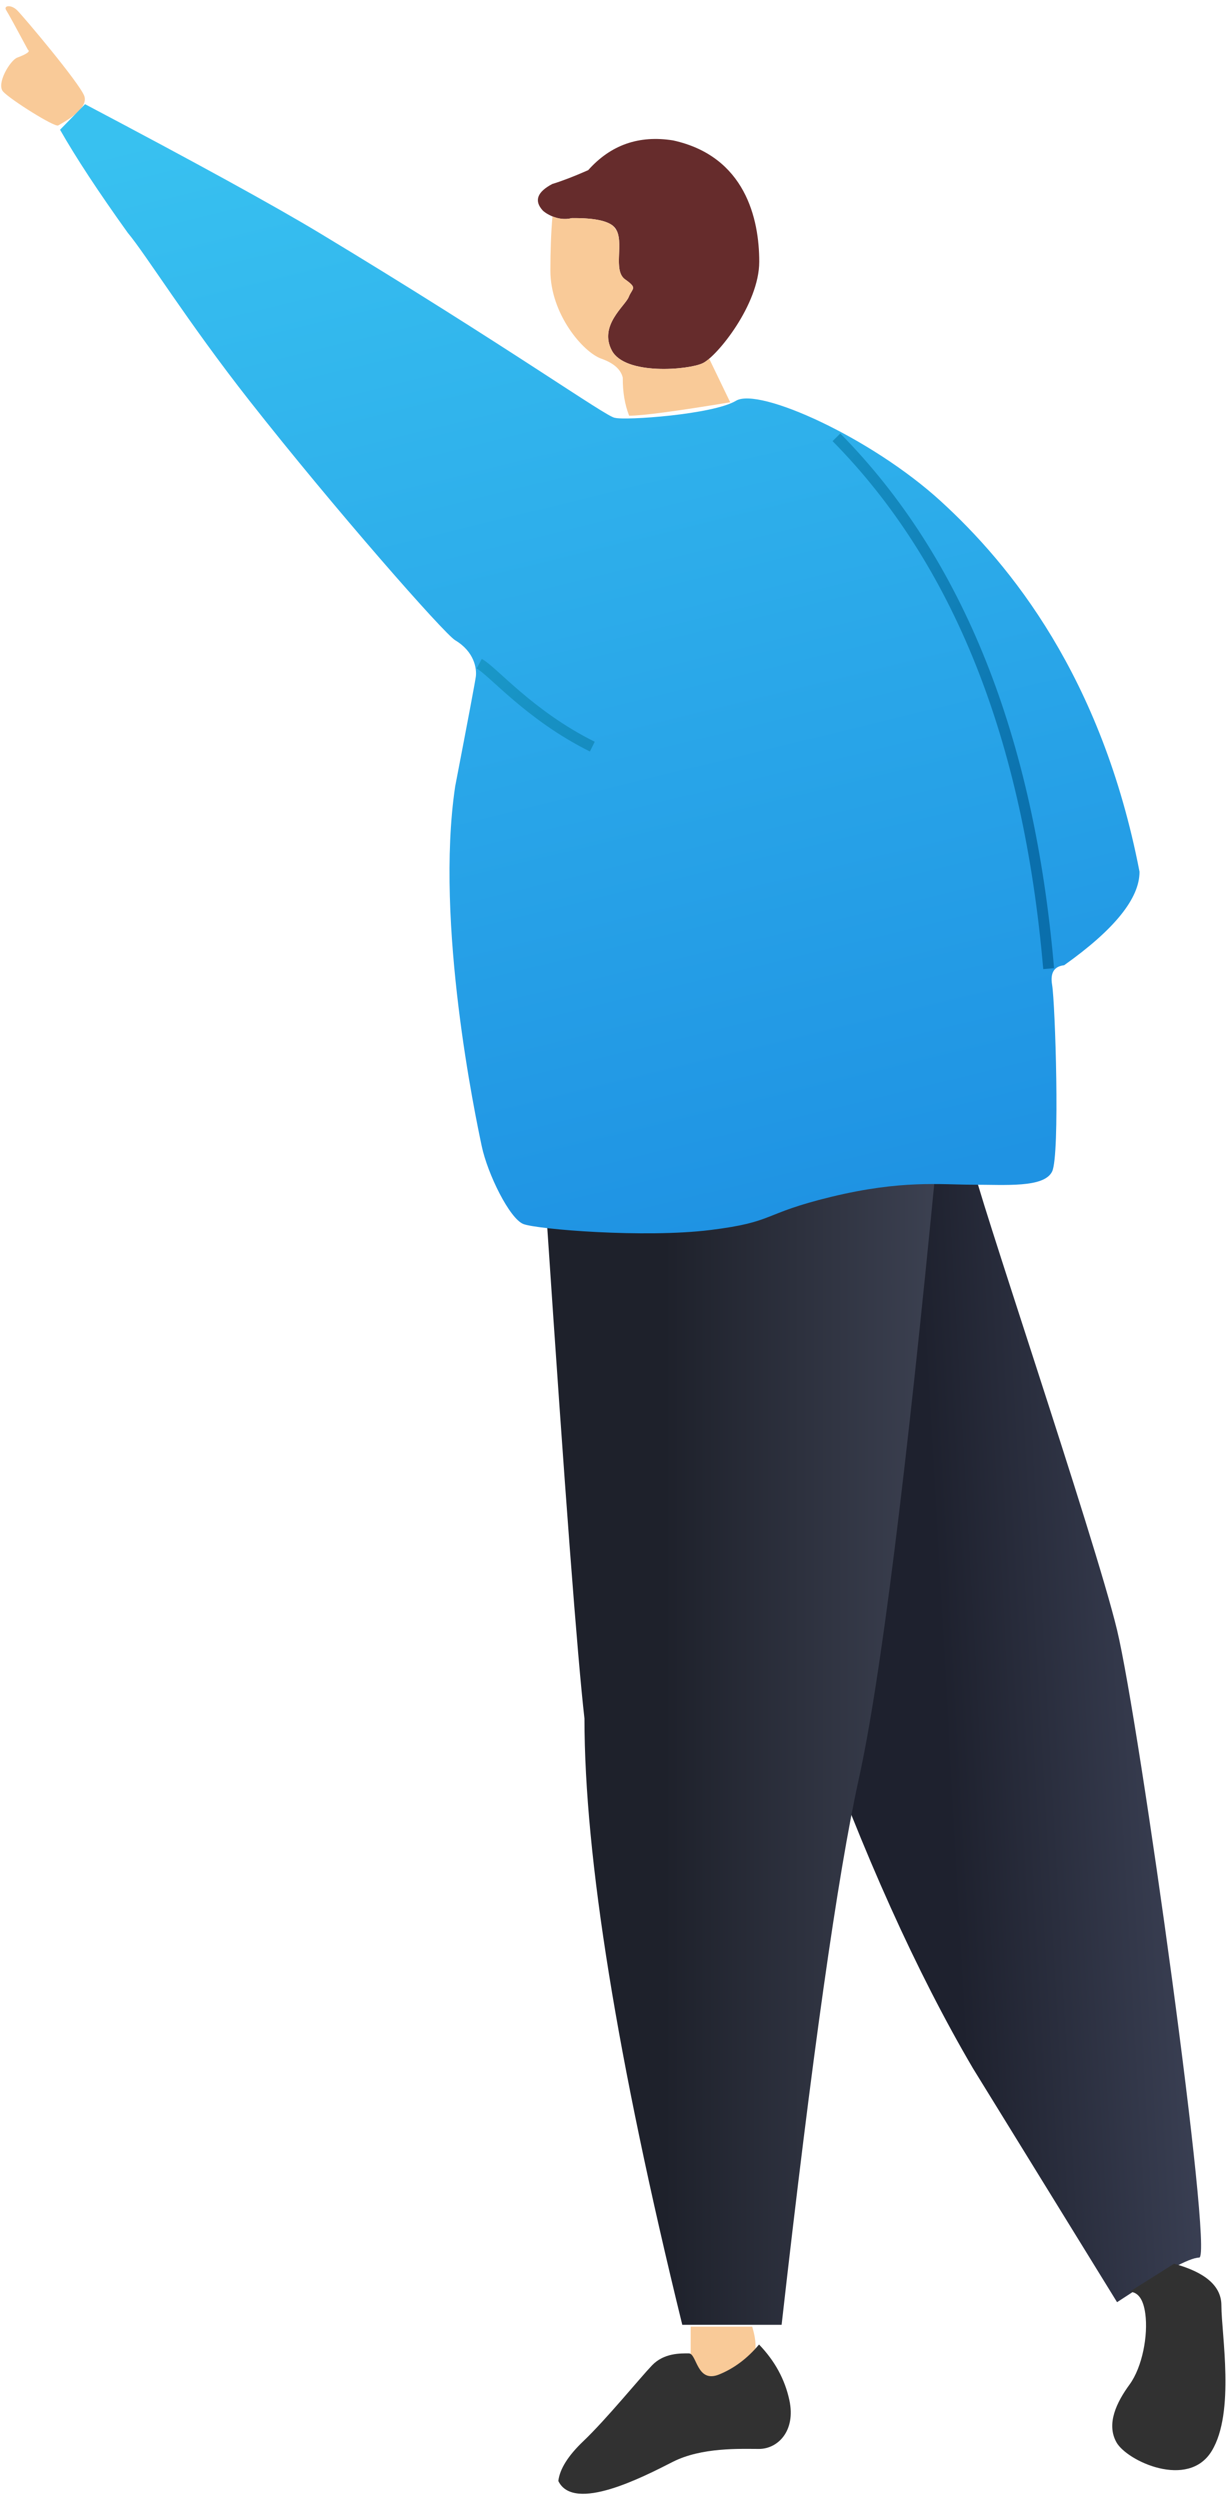<?xml version="1.0" encoding="UTF-8"?>
<svg width="113px" height="230px" viewBox="0 0 113 230" version="1.1" xmlns="http://www.w3.org/2000/svg" xmlns:xlink="http://www.w3.org/1999/xlink">
    <!-- Generator: Sketch 50.2 (55047) - http://www.bohemiancoding.com/sketch -->
    <title>Slice 1</title>
    <desc>Created with Sketch.</desc>
    <defs>
        <linearGradient x1="100%" y1="39.194%" x2="50%" y2="45.116%" id="linearGradient-1">
            <stop stop-color="#3F455A" offset="0%"></stop>
            <stop stop-color="#1E212E" offset="100%"></stop>
        </linearGradient>
        <linearGradient x1="109.591%" y1="31.773%" x2="29.954%" y2="31.773%" id="linearGradient-2">
            <stop stop-color="#404556" offset="0%"></stop>
            <stop stop-color="#1E212B" offset="100%"></stop>
        </linearGradient>
        <linearGradient x1="31.762%" y1="-1.965%" x2="54.974%" y2="100%" id="linearGradient-3">
            <stop stop-color="#38C1F0" offset="0%"></stop>
            <stop stop-color="#1F93E3" offset="100%"></stop>
        </linearGradient>
        <linearGradient x1="-20.94%" y1="-5.505%" x2="90.543%" y2="87.219%" id="linearGradient-4">
            <stop stop-color="#21AAD5" offset="0%"></stop>
            <stop stop-color="#0A6FAC" offset="100%"></stop>
        </linearGradient>
    </defs>
    <g id="Page-1" stroke="none" stroke-width="1" fill="none" fill-rule="evenodd">
        <g id="Group-73">
            <path d="M2.572,4.586 C1.422,2.442 0.755,1.227 0.571,0.94 C0.294,0.509 1.008,0.389 1.571,0.94 C2.134,1.49 7.272,7.585 7.75,8.813 C8.227,10.04 5.676,11.345 5.358,11.54 C5.041,11.736 0.929,9.145 0.285,8.425 C-0.358,7.704 0.925,5.568 1.571,5.307 C2.478,4.966 2.812,4.726 2.572,4.586 Z" id="Path-656" fill="#F9CA98"></path>
            <path d="M61.631,112.311 C69.858,146.609 79.156,172.592 89.526,190.261 L102.791,211.781 C106.935,209.046 109.455,207.678 110.351,207.678 C111.694,207.678 104.844,158.48 102.791,149.946 C100.738,141.412 89.526,108.493 89.526,107.17 C84.605,106.873 81.263,107.043 79.503,107.683 C73.768,109.67 69.97,110.805 68.109,111.085 C66.249,111.366 64.089,111.775 61.631,112.311 Z" id="Path-660" fill="url(#linearGradient-1)"></path>
            <path d="M50.328,112.475 C56.148,112.174 60.136,112.023 62.29,112.023 C65.522,112.023 71.708,110.297 76.266,108.799 C79.305,107.801 82.605,107.159 86.168,106.873 C83.38,135.763 81.004,154.667 79.04,163.584 C77.075,172.501 74.703,189.261 71.924,213.862 L62.783,213.862 C56.782,189.396 53.782,170.806 53.782,158.093 C53.132,152.41 51.98,137.204 50.328,112.475 Z" id="Path-659" fill="url(#linearGradient-2)"></path>
            <path d="M69.22,214.029 C69.627,215.418 69.627,216.38 69.22,216.916 C68.609,217.719 67.014,218.983 65.426,218.983 C63.837,218.983 63.555,217.326 63.555,216.916 C63.555,216.643 63.555,215.68 63.555,214.029 L69.22,214.029 Z" id="Path-661" fill="#F9CA98"></path>
            <path d="M108.034,208.244 C110.939,209.036 112.392,210.313 112.392,212.073 C112.392,214.713 113.668,221.904 111.505,225.465 C109.342,229.026 103.704,226.393 102.738,224.677 C101.773,222.961 102.763,220.97 103.942,219.355 C105.12,217.739 105.659,214.823 105.389,212.837 C105.21,211.512 104.727,210.841 103.942,210.823 L108.034,208.244 Z M69.847,215.673 C71.298,217.179 72.228,218.885 72.637,220.792 C73.251,223.652 71.552,225.28 69.847,225.28 C68.142,225.28 64.577,225.113 61.905,226.471 C59.234,227.83 52.801,231.177 51.377,228.229 C51.509,227.123 52.279,225.899 53.686,224.559 C55.798,222.548 58.894,218.745 59.998,217.593 C61.101,216.442 62.625,216.49 63.382,216.49 C64.139,216.49 64.094,219.271 66.168,218.432 C67.55,217.873 68.776,216.953 69.847,215.673 Z" id="Combined-Shape" fill="#313131"></path>
            <path d="M52.62,20.064 C54.83,20.039 56.168,20.355 56.633,21.015 C57.497,22.237 56.347,24.873 57.526,25.703 C58.705,26.534 58.183,26.494 57.855,27.321 C57.526,28.148 55.079,29.95 56.302,32.246 C57.526,34.543 63.348,34.039 64.665,33.411 C65.983,32.784 69.866,28.005 69.866,24.072 C69.866,20.14 68.588,14.384 61.946,12.918 C58.808,12.412 56.2,13.324 54.124,15.654 C52.817,16.229 51.717,16.653 50.824,16.924 C49.436,17.654 49.135,18.46 49.922,19.34 C50.154,19.6 51.338,20.397 52.62,20.064 Z" id="Path-664" fill="#662C2C"></path>
            <path d="M7.825,9.584 C18.069,14.989 25.251,18.934 29.372,21.417 C46.716,31.872 55.898,38.433 56.582,38.433 C57.496,38.699 65.626,38.134 67.727,36.865 C69.828,35.597 80.144,40.242 86.552,46.088 C92.961,51.933 101.398,62.274 104.858,80.192 C104.866,82.639 102.554,85.506 97.922,88.793 C96.996,88.897 96.627,89.5 96.815,90.602 C97.096,92.254 97.554,106.252 96.815,107.771 C96.076,109.289 92.503,108.982 89.528,108.982 C86.552,108.982 82.976,108.526 76.488,110.099 C69.999,111.672 71.408,112.403 65.352,113.152 C59.295,113.902 49.425,113.087 48.165,112.602 C46.905,112.117 44.873,108.025 44.324,105.415 C43.775,102.805 39.999,84.96 41.887,72.331 C43.088,66.093 43.721,62.728 43.786,62.237 C43.883,61.5 43.643,59.946 41.887,58.899 C40.871,58.294 30.797,46.841 22.957,36.865 C17.25,29.604 13.413,23.389 11.757,21.417 C9.049,17.641 6.973,14.48 5.526,11.935 L7.825,9.584 Z" id="Path-657" fill="url(#linearGradient-3)"></path>
            <path d="M76.968,40.229 C88.163,51.574 94.672,67.867 96.496,89.106 M44.095,61.054 C45.381,61.749 48.712,65.802 54.505,68.684" id="Path-658" stroke="url(#linearGradient-4)"></path>
            <path d="M56.43,20.794 L56.773,21.261 C57.361,22.562 56.421,24.925 57.526,25.703 C58.705,26.534 58.183,26.494 57.855,27.321 C57.526,28.148 55.079,29.95 56.302,32.246 C57.526,34.543 63.348,34.039 64.665,33.411 C64.829,33.334 65.031,33.192 65.26,32.997 L67.194,37.007 C62.212,37.83 59.111,38.242 57.893,38.242 C57.491,37.217 57.296,36.05 57.308,34.74 C57.126,33.978 56.468,33.397 55.335,32.996 C53.634,32.394 50.646,28.868 50.646,24.899 C50.646,23.061 50.709,21.398 50.836,19.908 C51.327,20.108 51.961,20.235 52.62,20.064 C54.567,20.042 55.837,20.285 56.43,20.794 Z" id="Combined-Shape" fill="#F9CA98"></path>
        </g>
    </g>
</svg>